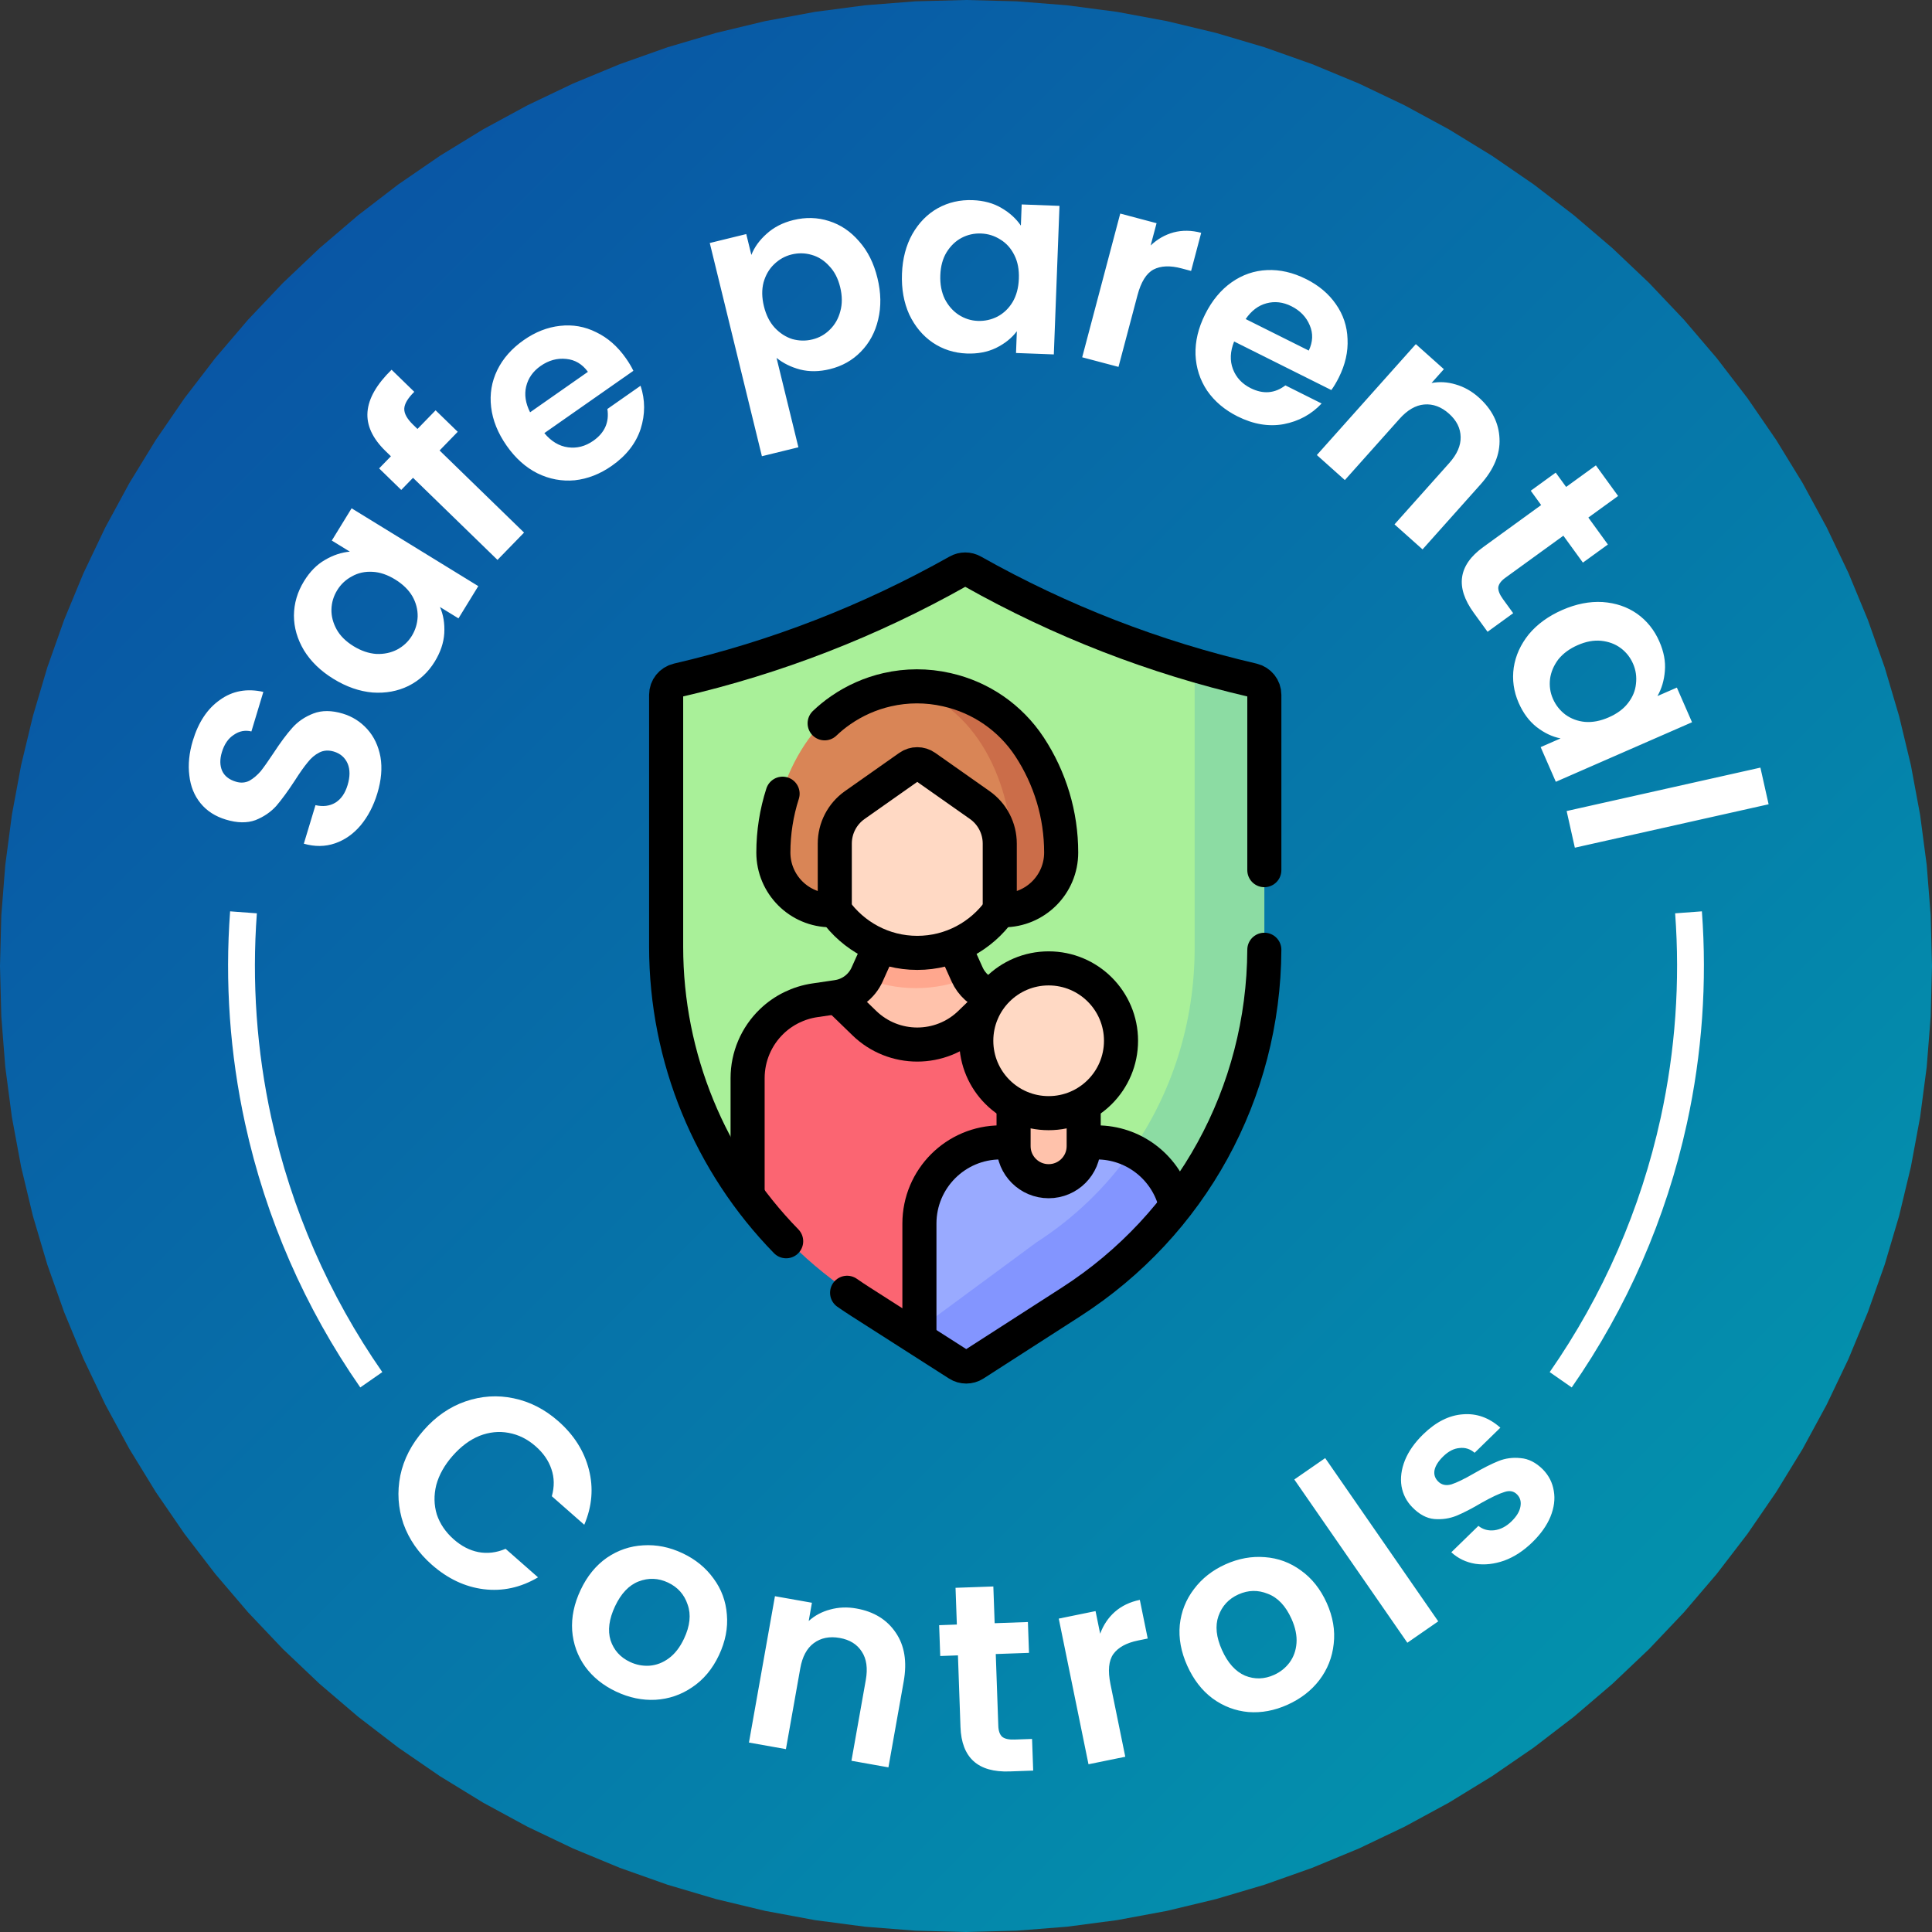 <svg width="72" height="72" viewBox="0 0 72 72" fill="none" xmlns="http://www.w3.org/2000/svg">
<rect x="0" y="0" width="72" height="72" fill="#333333" stroke="none"/>
<path d="M36 0L37.884 0.049L39.763 0.197L41.632 0.443L43.485 0.787L45.318 1.227L47.125 1.762L48.901 2.391L50.642 3.112L52.344 3.924L54 4.823L55.607 5.808L57.16 6.875L58.656 8.023L60.089 9.247L61.456 10.544L62.753 11.911L63.977 13.345L65.125 14.84L66.192 16.393L67.177 18L68.076 19.656L68.888 21.358L69.609 23.099L70.238 24.875L70.773 26.683L71.213 28.515L71.557 30.368L71.803 32.237L71.951 34.116L72 36L71.951 37.884L71.803 39.763L71.557 41.632L71.213 43.485L70.773 45.318L70.238 47.125L69.609 48.901L68.888 50.642L68.076 52.344L67.177 54L66.192 55.607L65.125 57.16L63.977 58.656L62.753 60.089L61.456 61.456L60.089 62.753L58.656 63.977L57.16 65.125L55.607 66.192L54 67.177L52.344 68.076L50.642 68.888L48.901 69.609L47.125 70.238L45.318 70.773L43.485 71.213L41.632 71.557L39.763 71.803L37.884 71.951L36 72L34.116 71.951L32.237 71.803L30.368 71.557L28.515 71.213L26.683 70.773L24.875 70.238L23.099 69.609L21.358 68.888L19.656 68.076L18 67.177L16.393 66.192L14.84 65.125L13.345 63.977L11.911 62.753L10.544 61.456L9.247 60.089L8.023 58.656L6.875 57.16L5.808 55.607L4.823 54L3.924 52.344L3.112 50.642L2.391 48.901L1.762 47.125L1.227 45.318L0.787 43.485L0.443 41.632L0.197 39.763L0.049 37.884L0 36L0.049 34.116L0.197 32.237L0.443 30.368L0.787 28.515L1.227 26.683L1.762 24.875L2.391 23.099L3.112 21.358L3.924 19.656L4.823 18L5.808 16.393L6.875 14.84L8.023 13.345L9.247 11.911L10.544 10.544L11.911 9.247L13.345 8.023L14.84 6.875L16.393 5.808L18 4.823L19.656 3.924L21.358 3.112L23.099 2.391L24.875 1.762L26.683 1.227L28.515 0.787L30.368 0.443L32.237 0.197L34.116 0.049L36 0Z" fill="url(#paint0_linear_36317_184657)"/>
<path d="M15.787 53.304C16.24 52.788 16.76 52.429 17.347 52.226C17.944 52.022 18.541 51.983 19.14 52.11C19.748 52.236 20.302 52.52 20.803 52.96C21.389 53.475 21.77 54.076 21.946 54.764C22.123 55.452 22.065 56.138 21.774 56.823L20.565 55.76C20.665 55.404 20.66 55.066 20.549 54.748C20.444 54.433 20.249 54.151 19.963 53.9C19.658 53.631 19.321 53.464 18.953 53.398C18.595 53.331 18.233 53.368 17.869 53.51C17.51 53.656 17.177 53.904 16.868 54.255C16.565 54.6 16.361 54.963 16.258 55.343C16.165 55.722 16.172 56.087 16.279 56.44C16.396 56.791 16.608 57.101 16.913 57.37C17.198 57.62 17.504 57.778 17.829 57.842C18.164 57.905 18.501 57.865 18.842 57.72L20.051 58.783C19.404 59.165 18.729 59.312 18.024 59.225C17.329 59.138 16.686 58.834 16.095 58.315C15.595 57.875 15.24 57.364 15.033 56.782C14.835 56.199 14.796 55.602 14.918 54.99C15.044 54.382 15.334 53.82 15.787 53.304ZM22.959 63.04C22.477 62.812 22.092 62.502 21.806 62.109C21.522 61.71 21.361 61.262 21.323 60.765C21.291 60.271 21.395 59.767 21.637 59.255C21.878 58.742 22.203 58.343 22.611 58.056C23.025 57.772 23.478 57.617 23.969 57.59C24.463 57.558 24.952 57.656 25.434 57.883C25.917 58.11 26.303 58.425 26.592 58.827C26.885 59.223 27.05 59.669 27.088 60.166C27.133 60.666 27.034 61.173 26.793 61.685C26.551 62.198 26.22 62.595 25.8 62.876C25.386 63.16 24.929 63.316 24.429 63.346C23.937 63.372 23.447 63.27 22.959 63.04ZM23.479 61.936C23.708 62.044 23.948 62.091 24.198 62.076C24.457 62.058 24.7 61.966 24.925 61.8C25.151 61.634 25.339 61.391 25.49 61.071C25.715 60.595 25.76 60.17 25.626 59.798C25.501 59.422 25.258 59.149 24.896 58.978C24.534 58.807 24.168 58.794 23.799 58.936C23.438 59.076 23.146 59.384 22.921 59.86C22.697 60.337 22.641 60.76 22.754 61.13C22.876 61.497 23.117 61.766 23.479 61.936ZM31.916 59.944C32.566 60.059 33.055 60.359 33.382 60.844C33.71 61.322 33.809 61.929 33.678 62.664L33.109 65.864L31.731 65.619L32.266 62.606C32.343 62.173 32.294 61.822 32.118 61.554C31.943 61.279 31.669 61.108 31.295 61.042C30.914 60.974 30.591 61.039 30.326 61.236C30.069 61.427 29.901 61.739 29.824 62.172L29.289 65.185L27.911 64.94L28.88 59.486L30.258 59.73L30.138 60.41C30.363 60.206 30.629 60.064 30.935 59.983C31.248 59.896 31.575 59.883 31.916 59.944ZM37.109 61.641L37.204 64.32C37.21 64.506 37.258 64.641 37.348 64.725C37.444 64.802 37.599 64.836 37.812 64.828L38.462 64.805L38.504 65.985L37.624 66.016C36.445 66.058 35.835 65.506 35.794 64.36L35.7 61.691L35.04 61.715L34.999 60.566L35.659 60.542L35.61 59.173L37.019 59.123L37.068 60.492L38.307 60.448L38.348 61.597L37.109 61.641ZM41 60.884C41.118 60.56 41.301 60.288 41.548 60.068C41.802 59.846 42.112 59.698 42.478 59.623L42.772 61.063L42.41 61.137C41.978 61.225 41.672 61.393 41.492 61.641C41.317 61.887 41.282 62.262 41.384 62.765L41.936 65.469L40.565 65.749L39.457 60.321L40.828 60.041L41 60.884ZM47.982 63.531C47.495 63.75 47.01 63.84 46.525 63.803C46.037 63.759 45.592 63.59 45.189 63.296C44.792 63 44.478 62.593 44.245 62.076C44.013 61.56 43.92 61.053 43.967 60.557C44.02 60.057 44.196 59.613 44.495 59.222C44.792 58.825 45.184 58.517 45.67 58.298C46.156 58.08 46.646 57.99 47.14 58.031C47.631 58.066 48.078 58.231 48.48 58.525C48.889 58.816 49.21 59.22 49.443 59.736C49.675 60.253 49.762 60.762 49.703 61.264C49.65 61.763 49.472 62.213 49.169 62.612C48.87 63.003 48.474 63.309 47.982 63.531ZM47.481 62.418C47.712 62.314 47.903 62.162 48.054 61.963C48.209 61.754 48.297 61.51 48.317 61.23C48.337 60.951 48.275 60.65 48.13 60.328C47.913 59.847 47.62 59.537 47.25 59.397C46.883 59.247 46.517 59.255 46.153 59.419C45.788 59.583 45.54 59.852 45.408 60.226C45.28 60.591 45.324 61.013 45.54 61.493C45.756 61.974 46.042 62.291 46.397 62.446C46.755 62.592 47.116 62.582 47.481 62.418ZM49.386 54.339L53.599 60.423L52.448 61.22L48.235 55.136L49.386 54.339ZM57.103 57.479C56.778 57.795 56.431 58.022 56.062 58.158C55.687 58.29 55.326 58.33 54.978 58.278C54.635 58.222 54.337 58.079 54.086 57.849L55.096 56.865C55.264 57 55.461 57.054 55.687 57.029C55.919 56.999 56.132 56.889 56.328 56.698C56.519 56.512 56.63 56.329 56.661 56.151C56.696 55.967 56.656 55.816 56.539 55.696C56.414 55.567 56.254 55.537 56.06 55.605C55.866 55.664 55.588 55.795 55.227 55.997C54.861 56.214 54.546 56.377 54.28 56.487C54.02 56.592 53.743 56.633 53.451 56.61C53.164 56.583 52.89 56.436 52.63 56.168C52.416 55.949 52.282 55.687 52.23 55.385C52.182 55.078 52.224 54.758 52.356 54.425C52.492 54.087 52.72 53.763 53.04 53.451C53.513 52.99 54.007 52.742 54.521 52.707C55.031 52.666 55.495 52.833 55.914 53.206L54.955 54.141C54.787 53.997 54.599 53.938 54.391 53.964C54.184 53.98 53.982 54.083 53.786 54.274C53.605 54.451 53.496 54.621 53.461 54.786C53.431 54.946 53.474 55.086 53.59 55.205C53.72 55.339 53.887 55.376 54.09 55.318C54.289 55.254 54.565 55.121 54.916 54.918C55.272 54.711 55.581 54.555 55.842 54.45C56.102 54.345 56.379 54.308 56.67 54.34C56.962 54.363 57.239 54.503 57.499 54.761C57.723 54.991 57.858 55.259 57.906 55.566C57.959 55.868 57.917 56.188 57.78 56.526C57.644 56.854 57.418 57.172 57.103 57.479Z" fill="white"/>
<path d="M14.063 29.564C13.922 30.03 13.715 30.427 13.442 30.756C13.171 31.078 12.852 31.302 12.487 31.428C12.121 31.555 11.733 31.559 11.323 31.442L11.757 30.006C12.037 30.07 12.283 30.04 12.494 29.916C12.708 29.785 12.861 29.567 12.953 29.26C13.048 28.948 13.049 28.68 12.956 28.457C12.857 28.232 12.686 28.083 12.443 28.009C12.245 27.95 12.064 27.961 11.9 28.044C11.736 28.127 11.591 28.25 11.464 28.414C11.334 28.57 11.176 28.793 10.99 29.085C10.731 29.481 10.5 29.797 10.296 30.035C10.087 30.265 9.829 30.441 9.52 30.564C9.207 30.678 8.84 30.672 8.418 30.544C8.023 30.425 7.708 30.222 7.474 29.935C7.24 29.649 7.101 29.304 7.056 28.9C7.004 28.495 7.048 28.062 7.186 27.602C7.394 26.913 7.732 26.406 8.2 26.081C8.662 25.747 9.201 25.648 9.814 25.785L9.369 27.259C9.135 27.202 8.917 27.244 8.714 27.385C8.507 27.517 8.358 27.734 8.268 28.034C8.189 28.295 8.192 28.526 8.278 28.726C8.366 28.92 8.537 29.055 8.793 29.132C8.971 29.186 9.139 29.174 9.295 29.096C9.446 29.009 9.586 28.891 9.715 28.742C9.839 28.585 9.997 28.361 10.189 28.071C10.448 27.675 10.682 27.36 10.893 27.124C11.104 26.888 11.366 26.709 11.681 26.589C11.996 26.468 12.361 26.47 12.776 26.595C13.133 26.703 13.437 26.896 13.688 27.174C13.938 27.451 14.102 27.797 14.179 28.21C14.25 28.621 14.211 29.073 14.063 29.564ZM12.426 25.299C11.949 25.006 11.584 24.652 11.329 24.238C11.079 23.818 10.954 23.385 10.954 22.939C10.957 22.488 11.083 22.06 11.331 21.657C11.547 21.305 11.806 21.042 12.109 20.868C12.415 20.688 12.725 20.585 13.038 20.558L12.365 20.145L13.103 18.943L17.824 21.843L17.086 23.045L16.396 22.621C16.523 22.91 16.577 23.237 16.557 23.6C16.535 23.954 16.416 24.307 16.199 24.66C15.955 25.057 15.63 25.358 15.223 25.562C14.819 25.76 14.373 25.842 13.886 25.808C13.396 25.766 12.909 25.596 12.426 25.299ZM14.726 21.595C14.436 21.417 14.154 21.322 13.88 21.31C13.6 21.294 13.346 21.35 13.12 21.477C12.887 21.6 12.703 21.773 12.567 21.994C12.431 22.216 12.359 22.453 12.352 22.707C12.345 22.961 12.41 23.212 12.547 23.46C12.681 23.7 12.891 23.906 13.175 24.081C13.459 24.255 13.744 24.352 14.029 24.371C14.313 24.381 14.569 24.327 14.798 24.209C15.03 24.086 15.212 23.916 15.345 23.701C15.481 23.479 15.554 23.238 15.565 22.979C15.57 22.716 15.505 22.465 15.371 22.226C15.23 21.983 15.015 21.773 14.726 21.595ZM17.058 16.092L16.382 16.788L19.53 19.848L18.54 20.866L15.392 17.806L14.953 18.258L14.129 17.456L14.568 17.004L14.367 16.809C13.88 16.335 13.656 15.848 13.696 15.348C13.736 14.847 14.035 14.325 14.593 13.779L15.439 14.602C15.197 14.841 15.073 15.05 15.066 15.229C15.059 15.409 15.168 15.607 15.393 15.826L15.558 15.986L16.234 15.291L17.058 16.092ZM23.327 13.353C23.442 13.517 23.534 13.672 23.604 13.819L20.286 16.141C20.543 16.45 20.837 16.626 21.169 16.67C21.501 16.715 21.814 16.633 22.11 16.427C22.535 16.129 22.711 15.734 22.635 15.242L23.872 14.376C24.047 14.904 24.048 15.441 23.875 15.985C23.698 16.523 23.34 16.982 22.799 17.36C22.362 17.666 21.902 17.846 21.419 17.899C20.937 17.943 20.474 17.857 20.029 17.639C19.589 17.418 19.207 17.075 18.882 16.611C18.553 16.141 18.36 15.662 18.303 15.173C18.245 14.684 18.322 14.224 18.532 13.792C18.742 13.36 19.072 12.987 19.519 12.674C19.951 12.372 20.401 12.195 20.869 12.144C21.344 12.089 21.794 12.168 22.22 12.382C22.649 12.587 23.017 12.911 23.327 13.353ZM21.91 13.857C21.698 13.566 21.427 13.406 21.097 13.376C20.763 13.341 20.446 13.429 20.146 13.639C19.862 13.838 19.683 14.093 19.608 14.406C19.536 14.709 19.585 15.029 19.755 15.365L21.91 13.857ZM28.001 9.5C28.115 9.211 28.305 8.949 28.57 8.713C28.84 8.468 29.172 8.298 29.567 8.201C30.027 8.089 30.469 8.101 30.893 8.237C31.325 8.372 31.698 8.624 32.015 8.992C32.337 9.353 32.565 9.808 32.699 10.359C32.834 10.909 32.843 11.425 32.727 11.906C32.617 12.38 32.402 12.779 32.084 13.104C31.771 13.427 31.385 13.645 30.926 13.757C30.531 13.854 30.161 13.858 29.817 13.771C29.48 13.682 29.187 13.537 28.939 13.337L29.754 16.669L28.394 17.002L26.451 9.056L27.811 8.723L28.001 9.5ZM31.31 10.698C31.231 10.375 31.095 10.113 30.902 9.913C30.714 9.705 30.494 9.566 30.244 9.497C30 9.426 29.752 9.422 29.5 9.484C29.254 9.544 29.036 9.666 28.848 9.849C28.664 10.024 28.534 10.248 28.456 10.521C28.385 10.793 28.39 11.09 28.469 11.414C28.548 11.738 28.681 12.004 28.87 12.211C29.064 12.418 29.284 12.56 29.529 12.637C29.78 12.706 30.028 12.711 30.274 12.65C30.527 12.589 30.744 12.467 30.926 12.285C31.114 12.102 31.244 11.874 31.315 11.603C31.392 11.33 31.391 11.029 31.31 10.698ZM33.614 10.2C33.635 9.64 33.764 9.148 34 8.724C34.243 8.299 34.559 7.978 34.948 7.759C35.343 7.541 35.777 7.441 36.25 7.459C36.663 7.475 37.02 7.572 37.32 7.75C37.627 7.928 37.868 8.148 38.045 8.408L38.075 7.619L39.484 7.672L39.273 13.208L37.864 13.155L37.895 12.345C37.705 12.598 37.447 12.805 37.121 12.966C36.801 13.121 36.435 13.19 36.022 13.174C35.556 13.156 35.134 13.02 34.757 12.766C34.386 12.511 34.096 12.163 33.886 11.722C33.683 11.274 33.592 10.766 33.614 10.2ZM37.97 10.386C37.983 10.047 37.927 9.754 37.803 9.51C37.679 9.258 37.507 9.065 37.285 8.929C37.063 8.787 36.823 8.712 36.563 8.702C36.303 8.692 36.061 8.746 35.836 8.864C35.612 8.982 35.425 9.162 35.275 9.403C35.133 9.638 35.055 9.922 35.043 10.255C35.03 10.588 35.085 10.883 35.209 11.142C35.339 11.393 35.512 11.59 35.727 11.732C35.948 11.874 36.185 11.95 36.439 11.959C36.698 11.969 36.944 11.915 37.175 11.797C37.407 11.673 37.594 11.493 37.736 11.258C37.879 11.017 37.957 10.726 37.97 10.386ZM42.881 9.149C43.13 8.912 43.415 8.749 43.735 8.661C44.061 8.575 44.404 8.58 44.765 8.676L44.389 10.097L44.031 10.002C43.606 9.889 43.257 9.904 42.985 10.046C42.72 10.189 42.521 10.509 42.39 11.005L41.683 13.673L40.33 13.315L41.748 7.959L43.102 8.318L42.881 9.149ZM49.893 14.071C49.803 14.25 49.711 14.405 49.615 14.536L45.992 12.726C45.843 13.099 45.829 13.442 45.948 13.755C46.067 14.068 46.288 14.305 46.61 14.466C47.075 14.698 47.506 14.664 47.903 14.362L49.253 15.037C48.872 15.443 48.401 15.699 47.84 15.807C47.283 15.909 46.709 15.812 46.118 15.517C45.641 15.278 45.264 14.96 44.987 14.56C44.718 14.158 44.574 13.709 44.553 13.214C44.538 12.722 44.657 12.223 44.91 11.716C45.166 11.203 45.495 10.805 45.898 10.521C46.3 10.238 46.742 10.086 47.221 10.065C47.702 10.044 48.186 10.155 48.675 10.4C49.146 10.635 49.516 10.947 49.784 11.334C50.059 11.725 50.203 12.158 50.219 12.636C50.243 13.11 50.134 13.588 49.893 14.071ZM48.774 13.065C48.929 12.74 48.941 12.426 48.81 12.122C48.681 11.812 48.453 11.575 48.125 11.411C47.815 11.256 47.505 11.22 47.195 11.304C46.894 11.384 46.636 11.58 46.422 11.89L48.774 13.065ZM55.108 14.81C55.6 15.25 55.858 15.761 55.882 16.346C55.91 16.925 55.675 17.493 55.178 18.05L53.014 20.474L51.969 19.542L54.007 17.259C54.3 16.931 54.442 16.607 54.434 16.286C54.429 15.961 54.285 15.671 54.002 15.418C53.714 15.161 53.405 15.046 53.076 15.074C52.756 15.102 52.45 15.28 52.157 15.608L50.119 17.891L49.075 16.958L52.764 12.825L53.809 13.758L53.349 14.273C53.648 14.218 53.949 14.236 54.252 14.328C54.564 14.418 54.849 14.579 55.108 14.81ZM58.262 19.964L56.093 21.537C55.942 21.647 55.857 21.762 55.837 21.883C55.827 22.006 55.885 22.154 56.01 22.326L56.392 22.852L55.437 23.545L54.92 22.833C54.227 21.878 54.345 21.064 55.273 20.39L57.434 18.822L57.047 18.288L57.977 17.613L58.365 18.147L59.474 17.343L60.302 18.484L59.193 19.288L59.921 20.292L58.99 20.967L58.262 19.964ZM58.226 22.73C58.739 22.506 59.238 22.408 59.723 22.436C60.211 22.47 60.638 22.614 61.004 22.869C61.373 23.13 61.652 23.477 61.841 23.911C62.007 24.29 62.075 24.653 62.045 25.001C62.018 25.355 61.925 25.668 61.768 25.94L62.492 25.624L63.057 26.916L57.981 29.135L57.416 27.843L58.158 27.518C57.848 27.458 57.549 27.315 57.262 27.092C56.984 26.871 56.762 26.572 56.596 26.193C56.409 25.765 56.349 25.326 56.413 24.876C56.481 24.432 56.668 24.019 56.974 23.638C57.289 23.26 57.707 22.957 58.226 22.73ZM59.954 26.733C60.265 26.597 60.504 26.42 60.671 26.202C60.844 25.981 60.943 25.741 60.968 25.483C60.999 25.221 60.963 24.972 60.859 24.734C60.755 24.495 60.6 24.301 60.396 24.15C60.192 23.999 59.949 23.909 59.667 23.88C59.393 23.854 59.104 23.907 58.799 24.041C58.493 24.174 58.251 24.353 58.072 24.576C57.903 24.803 57.8 25.045 57.766 25.299C57.735 25.561 57.77 25.807 57.872 26.039C57.976 26.278 58.131 26.475 58.338 26.632C58.551 26.786 58.794 26.877 59.068 26.903C59.347 26.926 59.642 26.87 59.954 26.733ZM65.911 29.973L58.69 31.591L58.384 30.225L65.605 28.607L65.911 29.973Z" fill="white"/>
<path d="M13.837 51.42C11.812 48.51 10.38 45.229 9.623 41.765C9.065 39.212 8.881 36.596 9.074 34" stroke="white"/>
<path d="M58.163 51.42C60.188 48.51 61.62 45.229 62.377 41.765C62.935 39.212 63.119 36.596 62.926 34" stroke="white"/>
<path d="M32.617 47.668C30.737 46.465 29.525 44.698 27.535 43.632C25.954 41.186 25.076 38.302 25.076 35.3V26.122C25.076 25.867 25.253 25.648 25.502 25.59C29.078 24.761 32.497 23.433 35.704 21.627C35.871 21.533 36.074 21.533 36.241 21.627C38.869 23.107 41.638 24.265 44.521 25.092C44.521 25.092 45.198 25.858 45.844 26.008C46.092 26.066 46.269 26.285 46.269 26.54L46.187 34.835C46.187 40.08 43.689 45.105 39.278 47.943L36.267 50.054C36.088 50.169 35.857 50.169 35.678 50.054L34.218 49.55L32.617 47.668Z" fill="#A9F099"/>
<path d="M37.305 37.363L36.321 38.622C35.104 39.8 33.168 39.8 31.95 38.622L30.964 37.361L31.024 37.353C31.535 37.277 31.974 36.947 32.187 36.476L32.2 36.447L32.597 35.939L32.916 34.859H35.344L35.666 35.913L36.063 36.451L36.074 36.476C36.287 36.947 36.725 37.277 37.237 37.353L37.305 37.363Z" fill="#FFC2AB"/>
<path d="M39.343 38.208V45.072L34.096 49.717L32.031 48.397C30.151 47.194 28.588 45.617 27.413 43.8V40.67C27.497 38.641 28.969 37.64 30.842 37.529L31.829 38.484C33.046 39.662 34.982 39.662 36.2 38.484L37.184 37.531C37.941 37.59 38.718 37.772 39.343 38.208Z" fill="#FB6572"/>
<path d="M36.063 36.451C35.468 36.692 34.817 36.825 34.136 36.825C33.452 36.825 32.798 36.691 32.2 36.447L32.917 34.859H35.345L36.063 36.451Z" fill="#FFA78E"/>
<path d="M38.09 31.697C38.09 29.518 36.32 27.753 34.136 27.753C31.953 27.753 30.183 29.518 30.183 31.697C30.183 32.553 30.463 33.34 30.927 33.987C31.644 34.985 32.811 35.641 34.136 35.641C35.472 35.641 36.63 34.999 37.346 33.987C37.8 33.345 38.09 32.542 38.09 31.697Z" fill="#FFD9C4"/>
<path d="M35.175 25.731L35.149 25.725C34.624 25.607 34.166 25.561 33.61 25.549C33.412 25.57 33.215 25.602 33.02 25.646C31.78 25.929 30.698 26.678 29.998 27.737L29.994 27.743C29.23 28.899 28.823 30.253 28.823 31.637C28.823 32.81 29.776 33.761 30.952 33.761H31.088V31.307C31.088 30.743 31.363 30.214 31.826 29.89L33.83 28.482C34.01 28.355 34.25 28.355 34.43 28.482L36.435 29.89C36.897 30.214 37.172 30.743 37.172 31.307V33.761H37.211L37.346 33.723C38.522 33.723 39.227 32.763 39.227 31.59C39.227 30.206 38.913 29.072 38.149 27.916C37.447 26.854 36.42 26.012 35.175 25.731Z" fill="#D98556"/>
<path d="M39.046 31.856C39.046 33.093 38.04 34.096 36.8 34.096H36.697C37.456 33.727 37.733 32.919 37.733 32.003C37.755 29.295 36.435 26.145 33.516 25.536C33.312 25.489 33.106 25.455 32.898 25.433C33.46 25.375 34.029 25.408 34.582 25.532C36.648 25.953 38.143 27.683 38.731 29.711C38.939 30.403 39.046 31.126 39.046 31.856Z" fill="#CB6D49"/>
<path d="M47.119 26.122V35.334C47.119 38.714 45.774 41.92 43.815 44.532C42.829 44.485 42.55 43.831 42.123 42.959C43.674 40.772 44.521 38.117 44.521 35.334V25.092C45.156 25.274 45.797 25.44 46.443 25.59C46.692 25.648 47.119 25.867 47.119 26.122Z" fill="#8CDCA3"/>
<path d="M43.442 44.532C42.362 45.974 41.116 46.888 39.547 47.898L36.267 50.189C36.087 50.304 35.857 50.304 35.677 50.189L34.218 49.55V45.855C34.218 44.14 35.608 42.749 37.323 42.749H41.005C41.38 42.749 41.79 42.837 42.123 42.959C42.73 43.455 43.096 43.797 43.442 44.532Z" fill="#99AAFF"/>
<path d="M43.815 44.532C43.815 44.533 43.814 44.533 43.813 44.534C42.733 45.975 41.39 47.234 39.823 48.243L36.303 50.507C36.123 50.623 35.894 50.623 35.714 50.508L34.218 49.55L38.625 46.3C40.021 45.402 41.198 44.264 42.123 42.959C42.869 43.245 43.477 43.813 43.815 44.532Z" fill="#8395FF"/>
<path d="M37.822 41.008V42.893C37.822 43.634 38.423 44.234 39.164 44.234C39.905 44.234 40.505 43.634 40.505 42.893V41.028L37.822 41.008Z" fill="#FFC2AB"/>
<path d="M39.164 42.102C40.776 42.102 42.083 40.795 42.083 39.183C42.083 37.57 40.776 36.263 39.164 36.263C37.551 36.263 36.244 37.57 36.244 39.183C36.244 40.795 37.551 42.102 39.164 42.102Z" fill="#FFD9C4"/>
<path d="M31.569 48.178C31.731 48.291 31.897 48.401 32.065 48.509L35.708 50.838C35.891 50.956 36.127 50.956 36.31 50.838L39.911 48.522C44.402 45.634 47.092 40.73 47.118 35.395M47.118 32.428V25.894C47.118 25.633 46.937 25.409 46.683 25.349C43.024 24.501 39.527 23.143 36.246 21.295C36.076 21.199 35.868 21.199 35.698 21.295C32.416 23.143 28.92 24.501 25.26 25.349C25.006 25.409 24.825 25.633 24.825 25.894V35.282C24.825 39.43 26.463 43.356 29.298 46.258" stroke="black" stroke-width="1.27" stroke-miterlimit="10" stroke-linecap="round" stroke-linejoin="round"/>
<path d="M32.779 35.286L32.317 36.313C32.114 36.766 31.694 37.083 31.203 37.155L30.367 37.278C29.763 37.367 29.201 37.642 28.761 38.065C28.186 38.618 27.861 39.381 27.861 40.179V44.406" stroke="black" stroke-width="1.27" stroke-miterlimit="10" stroke-linecap="round" stroke-linejoin="round"/>
<path d="M36.915 37.099C36.53 36.973 36.21 36.69 36.041 36.314L35.586 35.302" stroke="black" stroke-width="1.27" stroke-miterlimit="10" stroke-linecap="round" stroke-linejoin="round"/>
<path d="M31.11 33.923C31.797 34.882 32.915 35.511 34.184 35.511C35.454 35.511 36.571 34.882 37.258 33.923" stroke="black" stroke-width="1.27" stroke-miterlimit="10" stroke-linecap="round" stroke-linejoin="round"/>
<path d="M31.222 37.169L32.211 38.128C33.31 39.194 35.057 39.194 36.157 38.128L36.595 37.703" stroke="black" stroke-width="1.27" stroke-miterlimit="10" stroke-linecap="round" stroke-linejoin="round"/>
<path d="M30.732 26.956C30.919 26.777 31.119 26.614 31.331 26.468C31.849 26.109 32.435 25.847 33.062 25.704C33.789 25.537 34.544 25.536 35.271 25.701L35.298 25.707C35.926 25.849 36.516 26.11 37.036 26.469C37.557 26.83 38.009 27.289 38.364 27.827C38.75 28.413 39.045 29.048 39.245 29.712C39.445 30.377 39.547 31.071 39.547 31.772C39.547 32.96 38.584 33.923 37.395 33.923H37.258V31.438C37.258 30.866 36.98 30.331 36.513 30.002L34.487 28.576C34.305 28.448 34.062 28.448 33.88 28.576L31.855 30.002C31.388 30.331 31.11 30.866 31.11 31.438V33.923H30.972C30.378 33.923 29.84 33.682 29.451 33.293C29.063 32.904 28.821 32.366 28.821 31.772C28.821 31.024 28.938 30.284 29.165 29.579" stroke="black" stroke-width="1.27" stroke-miterlimit="10" stroke-linecap="round" stroke-linejoin="round"/>
<path d="M40.433 42.574H40.872C42.219 42.574 43.361 43.455 43.752 44.673" stroke="black" stroke-width="1.27" stroke-miterlimit="10" stroke-linecap="round" stroke-linejoin="round"/>
<path d="M34.264 49.659V45.598C34.264 43.928 35.618 42.574 37.288 42.574H37.73" stroke="black" stroke-width="1.27" stroke-miterlimit="10" stroke-linecap="round" stroke-linejoin="round"/>
<path d="M37.773 41.217V42.714C37.773 43.435 38.358 44.02 39.08 44.02C39.801 44.02 40.386 43.435 40.386 42.714V41.237" stroke="black" stroke-width="1.27" stroke-miterlimit="10" stroke-linecap="round" stroke-linejoin="round"/>
<path d="M39.08 41.484C40.57 41.484 41.777 40.276 41.777 38.786C41.777 37.297 40.57 36.089 39.08 36.089C37.59 36.089 36.383 37.297 36.383 38.786C36.383 40.276 37.59 41.484 39.08 41.484Z" stroke="black" stroke-width="1.27" stroke-miterlimit="10" stroke-linecap="round" stroke-linejoin="round"/>
<defs>
<linearGradient id="paint0_linear_36317_184657" x1="0" y1="0" x2="72" y2="72" gradientUnits="userSpaceOnUse">
<stop stop-color="#0A4AA3"/>
<stop offset="1" stop-color="#029DAE"/>
</linearGradient>
</defs>
</svg>
